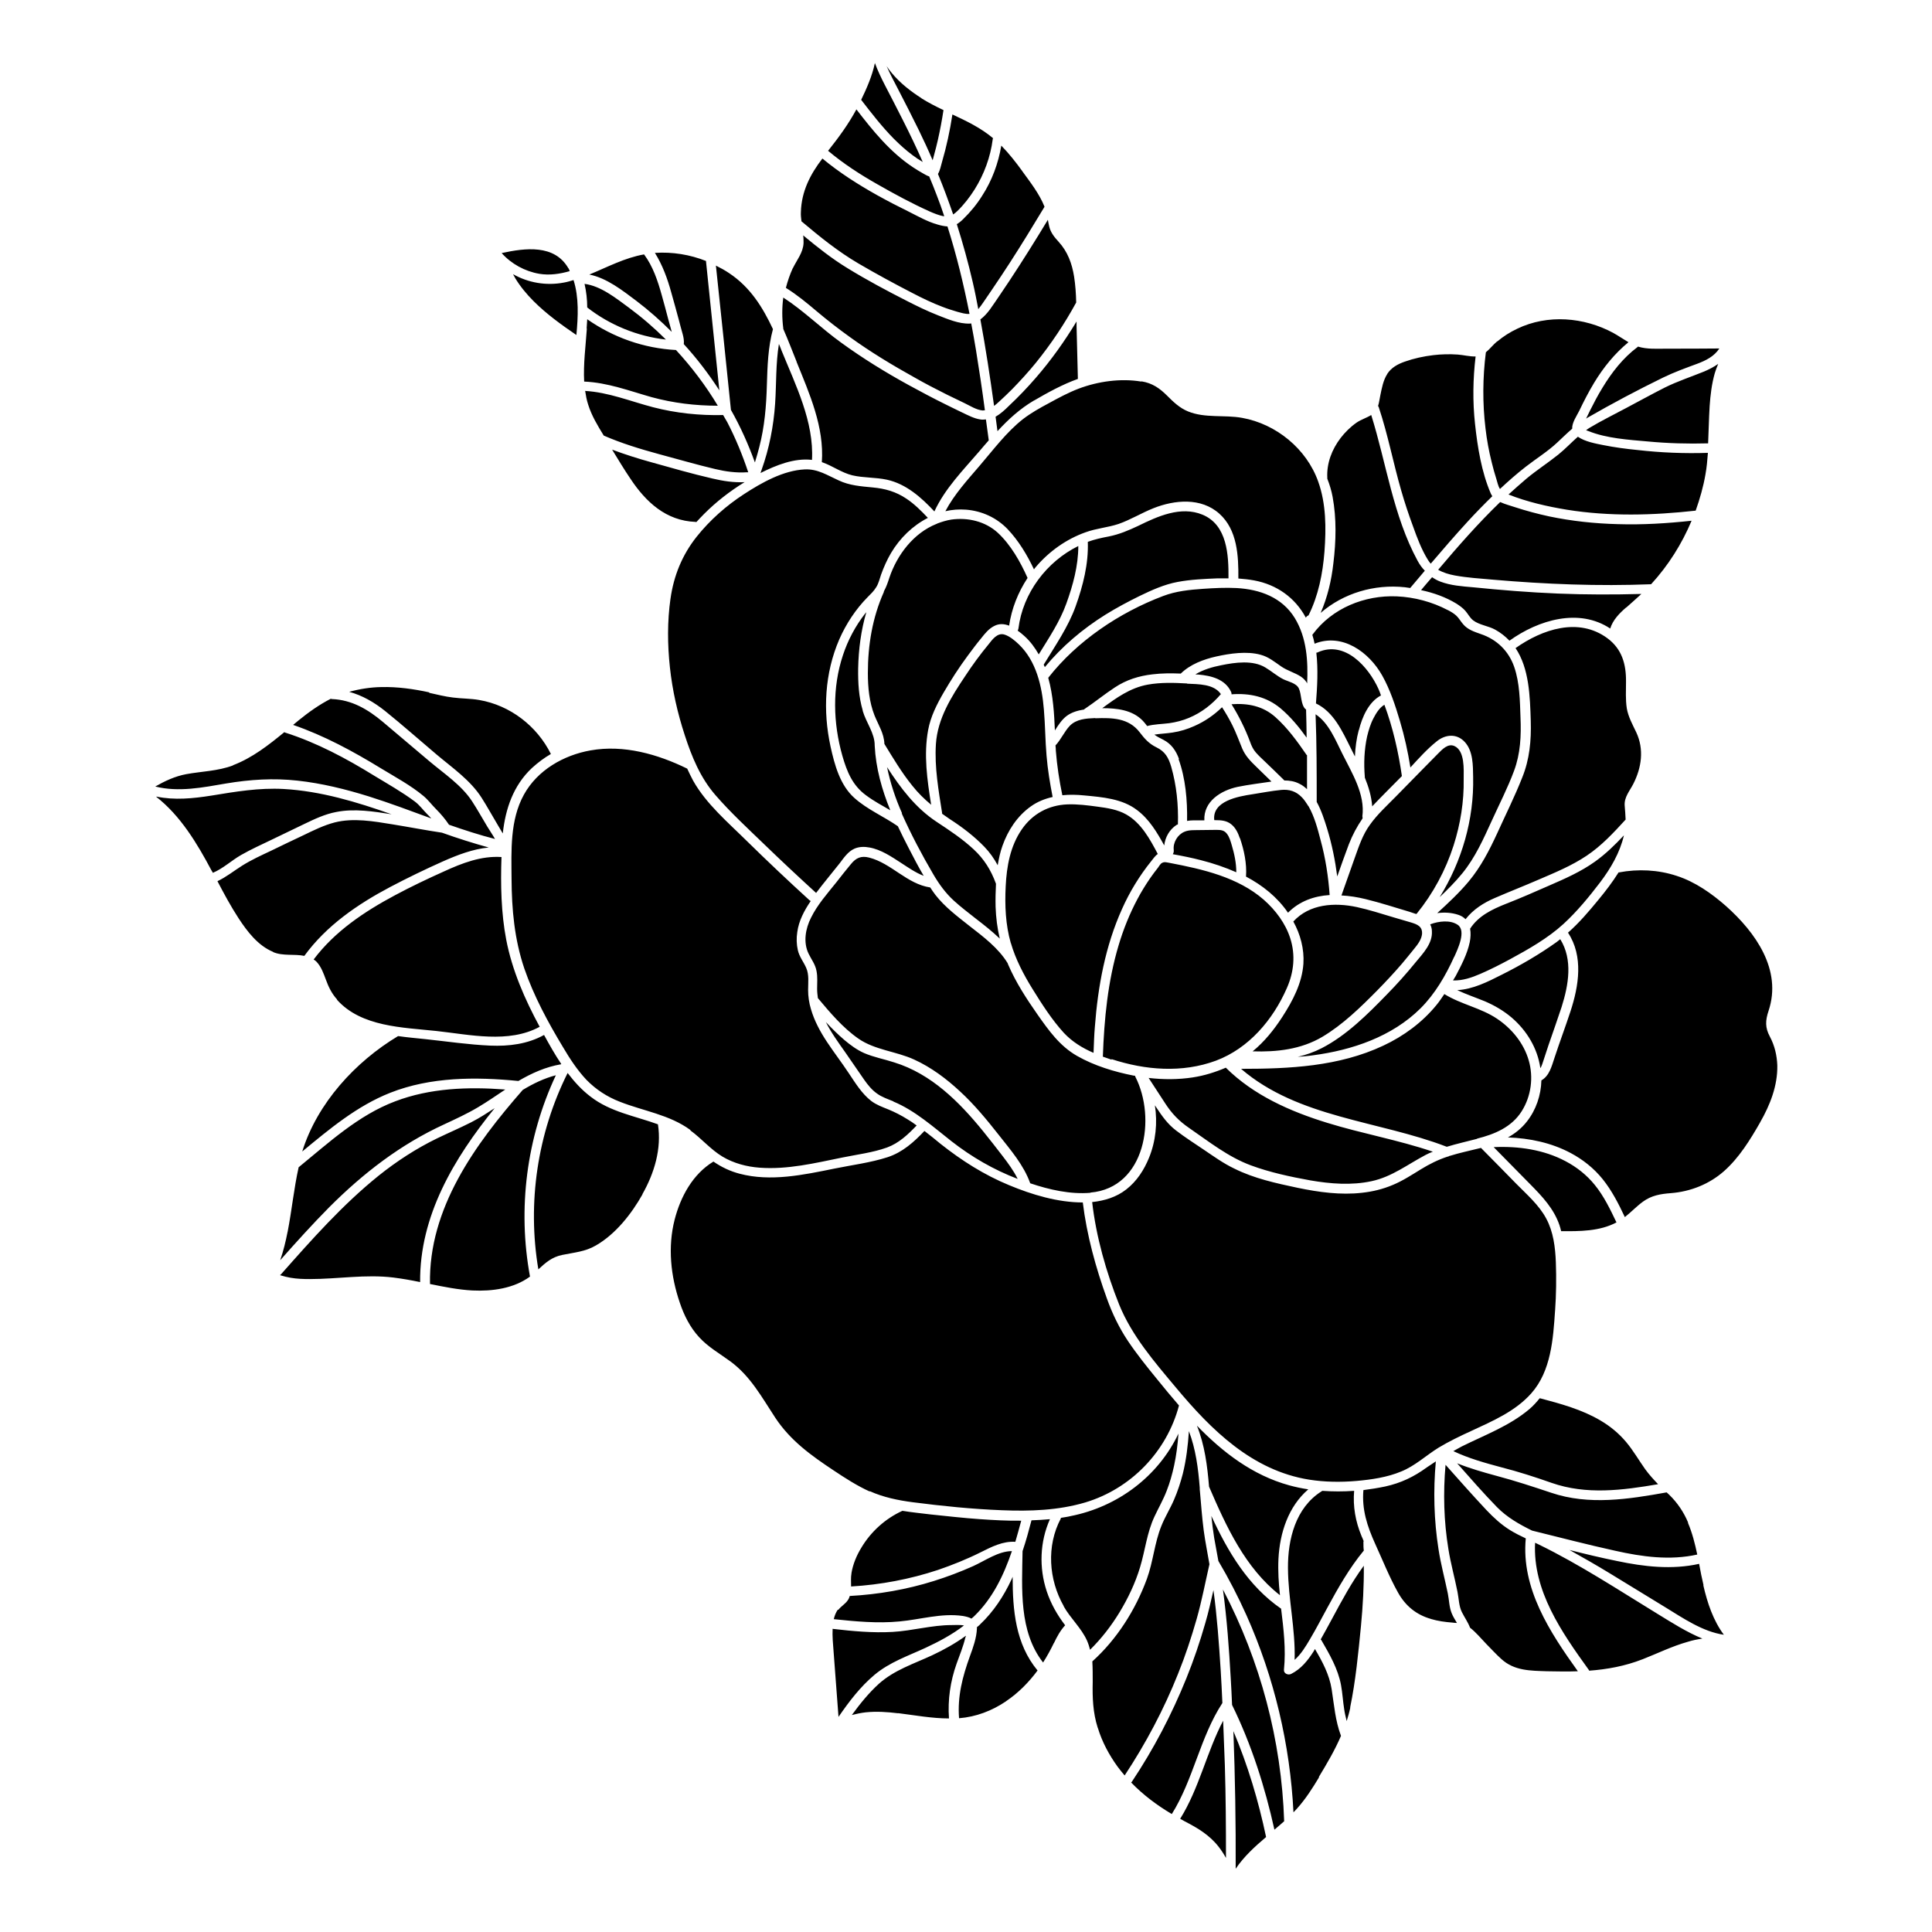 <?xml version="1.0" encoding="UTF-8"?>
<!-- Uploaded to: SVG Find, www.svgrepo.com, Generator: SVG Find Mixer Tools -->
<svg fill="#000000" width="800px" height="800px" version="1.1" viewBox="144 144 512 512" xmlns="http://www.w3.org/2000/svg">
 <path d="m552.2 427c-0.754-5.188-3.578-9.875-7.559-13.301-2.117-1.812-4.535-3.223-7.106-4.332-2.469-1.008-4.988-1.863-7.356-2.973 4.133-0.203 8.113-2.215 11.789-4.082 5.039-2.519 9.977-5.391 14.559-8.664 0.352-0.25 0.605-0.504 0.957-0.754 3.375 5.441 2.215 12.09 0.352 17.984-1.109 3.375-2.316 6.75-3.477 10.125-0.453 1.359-0.906 2.769-1.359 4.133-0.203 0.605-0.402 1.309-0.754 1.914zm-16.727 18.793c-2.719 0.707-5.391 1.309-8.062 2.117-18.035-6.953-39.348-7.609-54.512-20.656 12.797 0 25.895-0.605 37.684-6.144 5.391-2.519 10.328-6.144 14.105-10.781 0.754-0.906 1.41-1.914 2.066-2.871h0.051c4.383 2.719 9.621 3.629 13.906 6.5 3.93 2.621 7.106 6.5 8.414 11.035 1.309 4.484 0.656 9.523-1.863 13.504-2.672 4.231-7.203 6.098-11.84 7.254zm-102.48 14.309c-5.34 0.453-10.883-0.805-15.973-2.519-1.715-4.836-5.238-8.867-8.363-12.848-3.176-4.031-6.449-8.012-10.227-11.488-3.629-3.375-7.656-6.398-12.191-8.465-4.734-2.168-10.43-2.519-14.762-5.543-4.133-2.871-7.508-6.902-10.73-10.73-0.102-0.805-0.203-1.613-0.203-2.469 0-1.562 0.152-3.125-0.152-4.684-0.301-1.762-1.359-3.074-2.117-4.637-1.461-3.023-0.805-6.648 0.656-9.523 1.715-3.477 4.332-6.398 6.75-9.422 1.258-1.613 2.519-3.223 3.828-4.785 1.359-1.664 2.719-2.266 4.836-1.715 5.894 1.512 10.027 7.004 16.172 7.91 0.453 0.707 0.906 1.359 1.41 2.016 2.519 3.223 5.844 5.691 9.02 8.211 3.629 2.82 7.609 5.793 10.078 9.824 0 0 0.102 0.25 0.152 0.402 2.016 4.684 4.836 9.02 7.758 13.199 2.973 4.231 5.894 8.363 10.48 10.984 4.586 2.621 9.926 4.231 15.062 5.238 0.102 0 0.25 0 0.352 0.051 0 0.102 0 0.152 0.051 0.25 5.594 10.883 2.672 29.422-11.891 30.684zm-52.246-24.234c-1.461-0.605-3.023-1.109-4.332-2.066-1.359-0.957-2.418-2.266-3.375-3.629-1.715-2.418-3.324-4.887-5.039-7.305-1.812-2.57-3.727-5.188-5.141-8.012 1.562 1.664 3.176 3.273 4.887 4.734 1.613 1.359 3.324 2.621 5.238 3.477 2.57 1.109 5.34 1.613 7.961 2.469 9.824 3.023 17.23 10.43 23.578 18.238 1.762 2.168 3.477 4.383 5.188 6.602 1.461 1.914 2.922 3.879 3.981 6.047-6.348-2.418-12.242-5.844-17.531-9.977-4.887-3.828-9.621-8.113-15.418-10.531zm-30.328-200.72c0.25 0.605 0.504 1.16 0.707 1.762 3.727 9.168 8.613 18.844 8.062 28.969-4.684-0.555-9.523 1.41-13.652 3.477 0.102-0.301 0.203-0.555 0.301-0.855 2.016-5.644 3.176-11.586 3.578-17.531 0.352-5.289 0.152-10.629 1.008-15.82zm4.684 4.684c-1.16-2.871-2.266-5.793-3.527-8.664v-0.152c-0.352-2.719-0.352-5.492 0-8.16 5.391 3.477 10.078 8.16 15.266 11.891 5.742 4.18 11.789 7.91 18.035 11.336 3.223 1.762 6.449 3.477 9.723 5.09 1.461 0.707 2.922 1.461 4.434 2.168 1.512 0.707 3.074 1.562 4.734 1.812 0.504 0.102 1.008 0.051 1.512 0 0.25 1.863 0.504 3.68 0.754 5.543-0.855 0.957-1.664 1.914-2.519 2.922-4.281 4.988-9.117 9.875-11.891 15.922-3.477-3.727-7.508-7.305-12.594-8.414-3.023-0.656-6.144-0.453-9.168-1.16-2.871-0.707-5.238-2.519-8.012-3.477h-0.051c0.656-9.371-3.273-18.137-6.699-26.602zm37.031 43.023s0.152 0 0.203-0.102c1.211-0.453 2.469-0.855 3.777-1.059 4.383-0.605 8.969 0.453 12.293 3.477 3.477 3.223 5.996 7.707 7.91 11.992-2.519 3.828-4.231 8.113-4.887 12.645-1.309-0.504-2.672-0.605-3.981 0.102-1.41 0.707-2.418 1.965-3.375 3.176-1.258 1.512-2.418 3.074-3.578 4.637-2.316 3.125-4.434 6.398-6.398 9.773-1.812 3.125-3.477 6.398-4.133 9.977-1.211 6.551-0.25 13.25 0.805 19.801-1.812-1.512-3.477-3.125-4.988-5.039-2.82-3.477-5.09-7.305-7.406-11.082-0.102-2.82-1.562-4.938-2.621-7.559-1.41-3.578-1.762-7.457-1.762-11.234 0-7.406 1.211-14.711 4.231-21.461 0-0.102 0-0.152 0.051-0.25 0.605-1.109 1.008-2.266 1.41-3.527 2.066-6.144 6.449-11.84 12.445-14.258zm135.57 22.824c0.754 0.402 1.562 0.855 2.215 1.461 0.707 0.656 1.16 1.512 1.812 2.266 1.211 1.461 2.973 2.016 4.684 2.621 4.231 1.41 7.406 4.484 8.867 8.715 1.461 4.231 1.512 8.969 1.664 13.402 0.203 4.836 0 9.574-1.715 14.156-1.664 4.484-3.879 8.766-5.844 13.098-2.266 4.938-4.434 9.875-7.91 14.105-1.812 2.215-3.879 4.281-5.945 6.246 5.894-9.523 9.117-20.605 8.867-31.84-0.051-3.074 0-6.801-2.168-9.219-2.117-2.367-5.188-2.117-7.508-0.203-2.519 2.016-4.734 4.484-6.953 6.902-0.656-4.133-1.562-8.262-2.769-12.293-1.211-4.082-2.57-8.262-4.684-12.043-3.527-6.297-10.629-11.387-17.938-8.465-0.152-0.805-0.352-1.562-0.605-2.367 0 0 0.051 0 0.102-0.102 5.141-6.953 13.754-10.43 22.27-10.078 4.684 0.203 9.371 1.461 13.504 3.629zm1.664 91.895c-2.266 4.988-5.039 9.773-8.918 13.652-7.559 7.508-18.137 11.082-28.516 12.445-1.359 0.203-2.672 0.301-4.031 0.402 2.215-0.504 4.332-1.258 6.398-2.316 6.551-3.375 12.141-8.969 17.23-14.207 2.672-2.719 5.238-5.594 7.656-8.566 1.914-2.316 4.484-4.938 4.281-8.211 0-0.707-0.203-1.309-0.453-1.812 2.266-0.855 5.289-1.211 7.254 0.102 2.418 1.562 0 6.551-0.855 8.465zm-90.785 27.258c-0.754-0.25-1.512-0.504-2.316-0.805 0.352-9.977 1.309-19.949 4.18-29.523 1.258-4.231 2.922-8.363 4.988-12.242 1.008-1.914 2.168-3.777 3.375-5.543 0.656-0.957 1.359-1.863 2.066-2.769 0.25-0.352 0.656-1.059 1.059-1.258 0.707-0.402 1.359-0.102 2.117 0 8.715 1.664 18.035 3.777 24.887 9.773 3.125 2.769 5.742 6.246 7.004 10.227 1.41 4.434 0.957 8.918-0.906 13.148-3.68 8.414-10.078 15.973-18.793 19.246-8.969 3.324-18.742 2.519-27.66-0.402zm-44.891-65.242c-0.957-6.098-2.066-12.242-1.664-18.438 0.453-6.75 4.082-12.496 7.758-17.984 1.914-2.922 3.981-5.742 6.195-8.414 0.957-1.211 2.266-3.074 4.082-2.621 1.461 0.402 2.871 1.613 3.93 2.621 4.637 4.434 6.144 11.082 6.648 17.281 0.352 4.082 0.352 8.16 0.707 12.242 0.301 3.68 0.906 7.305 1.613 10.934-2.016 0.453-3.981 1.211-5.742 2.469-3.629 2.57-6.098 6.348-7.559 10.48-0.605 1.664-0.957 3.426-1.258 5.141-0.957-1.762-2.066-3.375-3.527-4.887-2.672-2.769-5.894-5.238-9.117-7.305-0.754-0.504-1.461-1.008-2.168-1.512zm82.273 63.027c3.125-2.57 5.644-5.691 7.859-9.117 2.769-4.281 5.238-8.969 5.594-14.105 0.25-3.879-0.805-7.809-2.672-11.184 4.281-4.684 10.934-5.09 16.828-3.828 3.273 0.707 6.5 1.762 9.723 2.719 1.562 0.453 3.074 0.906 4.637 1.359 1.664 0.504 3.074 1.059 2.922 3.074-0.152 1.461-1.16 2.769-2.066 3.879-1.059 1.309-2.117 2.621-3.176 3.879-2.117 2.469-4.332 4.836-6.602 7.152-4.434 4.484-9.168 9.117-14.609 12.344-5.644 3.324-12.043 4.031-18.438 3.828zm-20.906-53.352c-0.25-1.965 1.008-4.082 2.82-4.836 1.258-0.555 2.769-0.402 4.133-0.453 1.461 0 2.922-0.051 4.383-0.051 1.16 0 2.066 0.102 2.769 1.059 0.656 0.855 0.957 1.965 1.258 2.973 0.707 2.367 1.211 4.734 1.211 7.203-2.973-1.309-6.098-2.367-9.27-3.176-2.519-0.656-5.039-1.16-7.559-1.613 0.203-0.301 0.301-0.707 0.25-1.109zm1.41-24.082c-0.805-2.215-2.016-4.031-4.18-5.141-0.855-0.453-1.664-0.805-2.367-1.359 1.613-0.25 3.223-0.301 4.836-0.555 2.016-0.301 3.93-0.906 5.742-1.715 2.769-1.211 5.238-2.922 7.356-4.988 1.008 1.562 1.914 3.125 2.719 4.734 1.008 2.016 1.762 4.133 2.621 6.195 0.855 2.016 2.266 3.426 3.828 4.938 1.309 1.258 2.621 2.57 3.93 3.828-2.973 0.453-5.996 0.805-8.969 1.41-4.484 0.957-9.07 3.879-8.816 8.867h-2.769c-0.605 0-1.211 0.051-1.812 0.152 0.102-5.441-0.402-11.285-2.266-16.426zm33.906-1.059v9.02c-0.605-0.555-1.211-1.059-1.965-1.41-1.309-0.707-2.719-0.906-4.082-0.906 0-0.051-0.051-0.102-0.102-0.152-1.664-1.613-3.324-3.273-5.039-4.887-0.805-0.754-1.613-1.512-2.367-2.367-0.707-0.805-1.16-1.762-1.512-2.769-1.309-3.527-2.973-6.852-4.938-10.027 4.332-0.301 8.312 0.453 11.637 3.426 3.223 2.871 5.844 6.5 8.262 10.027zm14.711 16.324v0.453c-1.461 2.117-2.672 4.383-3.629 6.852-1.059 2.82-2.066 5.644-3.074 8.516-0.555-4.281-1.41-8.516-2.672-12.645-0.707-2.266-1.512-4.836-2.769-7.106 0-7.758 0-15.469-0.301-23.227 3.477 2.266 5.289 6.852 7.055 10.379 2.519 5.09 6.144 10.781 5.34 16.727zm-32.496 5.742c-0.453-1.359-1.109-2.769-2.215-3.68-1.258-1.059-2.719-1.16-4.332-1.16h-0.25c-0.605-5.09 6.398-6.297 10.027-6.852 2.57-0.402 5.141-0.906 7.707-1.16 2.117-0.203 3.93 0.352 5.441 1.914 0.605 0.605 1.109 1.359 1.562 2.066 0.051 0.152 0.152 0.25 0.25 0.352 1.562 2.719 2.418 5.996 3.176 8.918 1.309 4.785 2.066 9.672 2.418 14.609-4.082 0.25-8.012 1.613-11.035 4.684-2.871-4.18-6.75-7.254-11.133-9.574 0.25-3.426-0.504-7.004-1.613-10.227zm46.754 19.949v0.102c-0.605-0.203-1.211-0.402-1.812-0.605-3.879-1.16-7.758-2.418-11.688-3.375-2.066-0.504-4.231-0.855-6.348-0.957 1.16-3.273 2.316-6.551 3.477-9.824 1.109-3.074 2.117-6.246 4.082-8.918 1.965-2.769 4.535-5.09 6.902-7.508 2.519-2.57 5.09-5.188 7.609-7.758 1.211-1.211 2.367-2.418 3.578-3.629 1.059-1.059 2.57-2.719 4.281-1.965 2.82 1.258 2.469 6.246 2.469 8.766 0.102 5.945-0.855 11.891-2.672 17.582-2.117 6.602-5.441 12.746-9.773 18.086zm-11.688-28.414c-0.203-2.672-0.957-5.188-1.965-7.656v-0.203c-0.301-3.578-0.152-7.203 0.605-10.68 0.402-1.664 0.906-3.375 1.715-4.887 0.656-1.258 1.562-2.769 2.871-3.527 2.266 6.098 3.727 12.543 4.637 18.895-2.621 2.672-5.34 5.34-7.91 8.062zm-3.578-20.203c-0.605 2.266-0.906 4.586-1.008 6.953-0.352-0.707-0.707-1.41-1.059-2.117-2.266-4.535-4.535-9.672-9.27-11.941 0.352-4.434 0.605-9.02 0.102-13.453 0.152 0 0.25 0 0.402-0.102 7.203-3.223 13.453 3.93 16.07 9.723 0.25 0.555 0.453 1.109 0.656 1.715-3.273 1.715-4.988 5.742-5.844 9.168zm-13.957-5.594c0.102 2.519 0.102 5.039 0.152 7.559-2.016-2.82-4.281-5.543-6.902-7.758-3.727-3.125-8.211-4.082-13-3.727 0-0.203 0-0.402-0.102-0.605-1.562-3.426-5.289-4.332-8.715-4.637-0.25 0-0.504 0-0.754-0.051 2.066-1.258 4.535-1.965 6.852-2.418 3.68-0.754 8.363-1.41 11.688 0.605 1.613 0.957 3.074 2.266 4.785 3.125 1.258 0.605 3.426 1.008 4.082 2.418 0.754 1.562 0.453 4.332 1.812 5.543zm-31.539-6.75c3.023 0.152 7.106 0.051 8.969 2.769-2.316 2.719-5.188 4.938-8.465 6.297-1.664 0.707-3.477 1.16-5.238 1.41-1.965 0.25-3.93 0.25-5.844 0.754-0.352-0.504-0.754-0.957-1.16-1.41-2.769-2.871-6.852-3.324-10.73-3.324 3.727-2.719 7.356-5.391 12.09-6.246 3.426-0.605 6.902-0.504 10.379-0.301zm-24.285 9.168c4.434-0.152 8.816-0.102 11.738 3.727 1.309 1.715 2.469 3.023 4.434 3.981 2.316 1.109 3.223 2.769 3.93 5.188 1.41 4.938 1.914 10.078 1.762 15.215-0.102 0.051-0.203 0.102-0.352 0.152-1.914 1.258-3.023 3.273-3.273 5.441-1.914-3.477-3.981-6.953-7.203-9.371-3.93-3.023-9.168-3.426-13.957-3.879-1.965-0.203-3.93-0.25-5.844-0.051-0.805-3.879-1.41-7.809-1.715-11.738 0-0.504-0.051-0.957-0.102-1.461 1.461-1.562 2.316-3.629 3.777-5.188 1.762-1.812 4.332-1.965 6.699-2.066zm-22.418 59.602c-1.41-4.887-1.613-10.027-1.359-15.062 0.25-5.289 1.211-10.68 4.281-15.113 2.82-4.082 7.055-6.398 12.043-6.602 2.672-0.102 5.391 0.25 8.012 0.605 2.621 0.352 5.289 0.754 7.609 2.066 3.981 2.266 6.297 6.551 8.363 10.48-0.707 0.453-1.211 1.258-1.715 1.863-3.125 3.879-5.742 8.16-7.758 12.695-4.434 9.824-6.398 20.555-7.203 31.234-0.203 2.316-0.25 4.586-0.352 6.902-2.922-1.258-5.644-2.922-7.859-5.289-3.176-3.477-5.844-7.656-8.312-11.637-2.367-3.828-4.484-7.859-5.742-12.191zm78.594-68.77c-0.402-0.707-0.906-1.309-1.715-1.863-1.613-1.059-3.578-1.562-5.188-2.672-1.762-1.211-3.375-2.57-5.492-3.125-3.629-1.008-8.113-0.352-11.738 0.453-3.375 0.754-6.902 2.066-9.422 4.535-2.519-0.102-5.039-0.102-7.508 0.203-3.578 0.402-6.953 1.461-9.977 3.477-2.769 1.812-5.34 3.93-8.062 5.742 0 0-0.051 0.102-0.102 0.102-1.613 0.25-3.223 0.707-4.535 1.664-1.359 1.008-2.266 2.469-3.176 3.879-0.102-2.266-0.203-4.535-0.453-6.801-0.25-2.367-0.656-4.836-1.309-7.152 7.656-9.773 18.844-17.281 30.43-21.664 3.426-1.309 7.004-1.664 10.629-1.914 2.973-0.203 5.894-0.352 8.867-0.203 6.195 0.352 12.043 2.469 15.418 7.961 3.176 5.238 3.527 11.336 3.273 17.332zm-20.859-27.91h-2.922c-3.527 0.152-7.152 0.301-10.629 0.957-3.527 0.656-6.852 2.168-10.078 3.727-3.074 1.512-6.098 3.125-9.02 4.938-6.047 3.777-11.539 8.414-16.07 13.906-0.102-0.203-0.203-0.453-0.301-0.656 3.023-4.988 6.5-9.977 8.465-15.469 1.965-5.492 3.426-11.234 3.223-17.078 1.812-0.656 3.629-1.059 5.492-1.41 2.82-0.555 5.289-1.613 7.859-2.82 5.141-2.519 11.285-5.34 17.027-2.973 6.602 2.719 6.953 10.73 6.902 16.879zm-39.852-8.566c0 5.238-1.41 10.379-3.176 15.266-1.715 4.785-4.637 9.117-7.305 13.453-1.008-1.762-2.215-3.426-3.777-4.836-0.555-0.504-1.16-1.008-1.812-1.461 0.102-0.152 0.152-0.352 0.203-0.555 1.16-9.371 7.457-17.734 15.871-21.867zm-57.133 43.68c0.906 3.125 3.223 5.945 3.176 9.219 0.301 5.996 1.914 11.688 4.133 17.129-2.168-1.258-4.434-2.469-6.449-3.981-3.578-2.621-5.039-6.246-6.246-10.43-2.469-8.715-2.719-18.086 0.152-26.703 1.309-3.981 3.324-7.758 5.894-11.035 0.102-0.102 0.203-0.203 0.301-0.352-1.41 4.836-2.066 9.824-2.168 14.914-0.051 3.727 0.152 7.559 1.211 11.133zm10.43 27.156c-1.762-3.93-3.125-8.062-3.981-12.242 3.578 5.543 7.559 10.832 13.148 14.508 3.426 2.266 6.801 4.484 9.824 7.305 2.719 2.519 4.586 5.492 5.844 8.969 0 0 0 0.051 0.051 0.102-0.102 2.066-0.152 4.133-0.102 6.144 0.102 2.871 0.453 5.691 1.109 8.414-2.016-1.914-4.18-3.629-6.348-5.289-1.965-1.562-3.981-3.074-5.793-4.734-2.215-2.016-3.93-4.383-5.441-6.953-3.074-5.238-5.945-10.68-8.414-16.223zm77.082 69.98c2.973-0.453 5.894-1.359 8.715-2.57 7.356 7.305 17.027 11.586 26.852 14.609 9.27 2.871 18.844 4.535 28.012 7.656-0.656 0.25-1.258 0.504-1.914 0.855-4.785 2.519-8.918 5.793-14.309 6.953-5.34 1.16-10.934 0.707-16.223-0.203-5.289-0.957-10.73-2.117-15.77-3.981-5.996-2.215-11.133-6.297-16.324-9.875-2.719-1.863-4.637-3.828-6.449-6.648-1.461-2.215-2.871-4.434-4.332-6.648 3.93 0.453 7.859 0.453 11.789-0.152zm98.191-40.656c-4.133 3.777-9.27 6.699-14.207 9.371-2.519 1.359-5.09 2.672-7.758 3.828-2.316 1.008-4.785 1.863-7.305 1.762 0.203-0.402 0.504-0.754 0.707-1.16 1.461-2.769 3.074-5.844 3.727-8.969 0.25-1.211 0.301-2.469 0.102-3.578 2.215-3.426 5.844-5.141 9.523-6.602 3.879-1.512 7.656-3.176 11.438-4.836 4.18-1.812 8.414-3.68 12.141-6.348 2.82-2.016 5.289-4.434 7.656-6.953-1.059 4.586-3.477 8.715-6.297 12.445-2.922 3.828-6.144 7.758-9.723 11.035zm16.777-57.184c0.402 2.316 1.512 4.281 2.519 6.398 2.117 4.535 1.41 9.371-0.805 13.703-0.957 1.863-2.418 3.477-2.266 5.691 0.102 1.258 0.203 2.469 0.25 3.727-3.176 3.477-6.398 6.953-10.328 9.574-3.981 2.672-8.414 4.484-12.746 6.348-3.828 1.664-7.707 3.176-11.539 4.836-3.074 1.309-5.793 3.074-7.809 5.644-0.504-0.504-1.109-0.906-1.914-1.16-1.812-0.605-3.727-0.707-5.594-0.453 2.922-2.672 5.844-5.391 8.363-8.414 3.223-3.879 5.441-8.211 7.559-12.797 2.215-4.887 4.637-9.723 6.602-14.711 1.965-4.836 2.418-9.824 2.266-15.012-0.203-6.5-0.402-13.906-4.031-19.297 7.055-4.988 16.676-8.262 24.336-2.621 3.879 2.871 4.988 6.902 4.938 11.539 0 2.316-0.152 4.684 0.203 7.004zm-0.152-26.703c-1.812 1.562-3.527 3.324-4.231 5.594-8.262-5.492-18.992-2.316-26.703 3.223-1.059-1.109-2.316-2.117-3.777-2.922-1.812-1.008-4.18-1.211-5.844-2.469-0.855-0.656-1.359-1.715-2.066-2.519-0.656-0.754-1.512-1.359-2.367-1.914-2.82-1.715-6.047-2.871-9.371-3.578 0.957-1.16 1.914-2.266 2.922-3.426 0.656 0.453 1.359 0.855 2.168 1.16 2.769 1.059 5.793 1.258 8.715 1.512 7.457 0.754 14.965 1.359 22.469 1.664 7.356 0.301 14.762 0.301 22.117 0.102-1.309 1.211-2.621 2.367-3.981 3.578zm-33.352-27.91c1.309 0.605 2.769 0.957 3.93 1.359 2.922 0.957 5.945 1.762 8.969 2.418 5.996 1.258 12.141 1.914 18.289 2.066 6.5 0.203 13-0.203 19.496-0.906-2.57 6.144-6.195 11.891-10.73 16.828-14.008 0.555-27.961 0-41.918-1.211-3.375-0.301-6.75-0.504-10.078-1.109-1.613-0.301-3.125-0.754-4.434-1.512 5.238-6.195 10.578-12.293 16.426-17.938zm51.742 2.266c-11.336 1.258-22.824 1.562-34.109-0.25-5.188-0.855-10.531-2.066-15.469-4.031 1.562-1.41 3.125-2.82 4.734-4.18 2.719-2.266 5.691-4.18 8.465-6.398 1.863-1.512 3.426-3.176 5.188-4.734 1.863 1.309 4.684 1.812 6.699 2.215 3.023 0.605 6.047 1.008 9.117 1.309 6.195 0.707 12.445 0.957 18.641 0.754-0.152 1.914-0.301 3.828-0.656 5.742-0.555 3.223-1.461 6.398-2.57 9.523zm3.727-27.711c-0.203 3.273-0.25 6.602-0.402 9.875-5.34 0.152-10.68 0-16.02-0.504-5.09-0.453-10.832-0.805-15.617-2.719-0.051 0-0.352-0.152-0.707-0.25 0.301-0.203 0.555-0.453 0.855-0.605 3.176-1.914 6.5-3.527 9.773-5.289 3.426-1.812 6.801-3.68 10.277-5.441 3.375-1.664 6.902-2.82 10.379-4.231 1.309-0.555 2.57-1.211 3.727-2.016-0.352 0.805-0.656 1.664-0.906 2.469-0.805 2.82-1.16 5.793-1.359 8.715zm-11.488-15.215c4.684 0 9.371 0 14.055-0.051-1.359 2.117-3.629 3.223-5.945 4.082-3.023 1.109-6.047 2.215-8.969 3.629-6.801 3.324-13.551 6.902-20.102 10.68-0.102 0.051-0.203 0.152-0.301 0.203 0.352-0.707 0.707-1.41 1.059-2.168 1.008-2.016 2.066-4.031 3.273-5.996 2.469-4.082 5.441-7.91 9.27-10.781 0.051 0 0.102-0.102 0.152-0.152 2.418 0.754 5.039 0.555 7.508 0.555zm-44.789-1.914c1.613-1.359 3.375-2.469 5.289-3.375 8.062-3.879 17.684-3.074 25.441 1.109 1.359 0.754 2.672 1.664 4.031 2.469-3.68 3.023-6.648 6.699-9.117 10.781-1.461 2.418-2.719 4.887-3.93 7.406-0.656 1.309-1.965 3.176-1.863 4.734-1.359 1.16-2.621 2.418-3.981 3.68-2.519 2.367-5.543 4.231-8.262 6.348-2.418 1.863-4.684 3.879-6.902 5.945-0.504-0.805-0.707-1.863-0.957-2.672-0.453-1.41-0.855-2.871-1.211-4.332-0.754-2.973-1.309-5.996-1.664-9.07-0.805-6.699-0.754-13.453 0.102-20.152 1.059-0.855 1.965-2.066 3.023-2.922zm-29.172 8.613c1.109-1.715 2.82-2.621 4.684-3.273 2.418-0.855 4.988-1.41 7.559-1.715 2.117-0.25 4.281-0.301 6.449-0.152 1.461 0.102 3.176 0.555 4.734 0.504-0.707 5.945-0.805 11.941-0.152 17.887 0.656 6.098 1.715 12.746 4.18 18.438 0.102 0.25 0.25 0.453 0.402 0.707-2.266 2.215-4.484 4.484-6.602 6.801-3.324 3.629-6.551 7.356-9.723 11.082-0.301-0.352-0.555-0.707-0.805-1.109-1.664-2.719-2.82-5.793-3.879-8.766-1.16-3.125-2.215-6.297-3.125-9.473-2.117-7.305-3.527-14.812-5.945-22.066 0-0.152-0.152-0.25-0.203-0.352 0.301-0.957 0.402-1.965 0.605-2.871 0.402-1.914 0.754-3.93 1.812-5.594zm-12.395 17.027c1.211-1.562 2.621-2.973 4.281-4.133 1.16-0.805 2.672-1.258 3.879-2.016 4.031 12.848 5.793 26.652 12.293 38.641 0.555 1.008 1.16 1.863 1.914 2.621-1.309 1.512-2.57 3.074-3.879 4.586-0.453-0.051-0.957-0.152-1.41-0.203-8.113-0.855-16.273 1.562-22.32 6.801 1.812-4.18 2.871-8.613 3.375-13.199 0.707-5.793 0.855-11.789-0.203-17.531-0.301-1.664-0.805-3.273-1.41-4.836v-0.25c-0.203-3.828 1.211-7.508 3.527-10.531zm-52.699-15.062c2.82 0.453 4.785 1.812 6.75 3.777 1.664 1.664 3.324 3.273 5.543 4.18 4.535 1.863 9.621 0.855 14.359 1.715 9.02 1.613 17.078 8.211 20.152 16.879 2.117 5.894 2.117 12.344 1.664 18.539-0.453 5.844-1.613 11.688-4.231 16.93-0.352 0.102-0.555 0.352-0.707 0.605-2.82-5.289-7.707-8.766-13.703-9.875-1.359-0.25-2.769-0.402-4.18-0.504 0.051-5.996-0.25-12.898-5.039-17.18-4.836-4.332-11.84-3.68-17.434-1.461-3.176 1.258-6.098 3.074-9.27 4.18-2.871 0.957-5.894 1.16-8.766 2.215-5.09 1.812-9.621 5.039-13.148 9.168-0.203 0.203-0.352 0.453-0.504 0.656-1.812-3.828-4.082-7.609-7.004-10.68-2.922-3.023-6.75-4.785-10.934-5.141-1.914-0.152-3.777 0-5.543 0.402 2.367-4.484 5.844-8.262 9.117-12.09 3.629-4.231 7.106-8.918 11.488-12.344 2.117-1.613 4.434-2.922 6.801-4.18 2.57-1.41 5.188-2.82 7.961-3.879 5.09-1.914 11.082-2.769 16.523-1.863zm-28.465 5.039c-3.777 2.215-6.852 5.039-9.723 8.16-0.152-1.309-0.352-2.57-0.504-3.828 1.309-0.754 2.469-1.812 3.527-2.871 2.519-2.367 4.887-4.836 7.152-7.457 4.031-4.637 7.609-9.672 10.781-14.914v1.211c0.102 4.684 0.25 9.32 0.352 14.008-4.082 1.461-7.91 3.578-11.637 5.742zm6.449-42.066c2.418 2.621 3.578 5.793 4.133 9.27 0.352 2.266 0.504 4.535 0.555 6.852-3.074 5.644-6.648 10.984-10.68 15.973-2.016 2.469-4.133 4.785-6.348 7.055-1.109 1.109-2.266 2.215-3.426 3.273-0.402 0.402-0.855 0.754-1.309 1.109-1.059-7.656-2.215-15.316-3.629-22.922 0.957-0.707 1.762-1.613 2.519-2.621 1.762-2.469 3.426-5.039 5.141-7.559 3.527-5.34 6.902-10.73 10.227-16.223 0.102 0.605 0.203 1.16 0.352 1.762 0.402 1.664 1.359 2.82 2.469 4.031zm-9.574-18.641c2.117 2.922 4.484 5.945 5.844 9.32v0.102s0 0.051-0.051 0.102c-2.973 4.938-5.996 9.875-9.117 14.711-1.562 2.418-3.176 4.836-4.785 7.203-0.754 1.109-1.512 2.215-2.266 3.324-0.402 0.605-0.855 1.211-1.309 1.762-0.453-2.367-0.906-4.734-1.461-7.106-1.211-5.238-2.621-10.328-4.231-15.418 0.605-0.352 1.16-0.805 1.664-1.309 1.914-1.863 3.629-3.93 5.039-6.195 2.621-4.031 4.281-8.566 5.09-13.301 2.066 2.117 3.879 4.434 5.594 6.801zm-7.758-8.816s-0.102 0.203-0.102 0.352c-0.605 4.684-2.266 9.219-4.785 13.25-1.309 2.066-2.82 4.031-4.586 5.742-0.402 0.402-0.754 0.656-1.109 0.906-1.258-3.629-2.57-7.203-4.031-10.73 0.555-0.906 0.805-2.266 1.059-3.125 1.211-4.133 2.117-8.363 2.769-12.645 3.777 1.762 7.559 3.578 10.781 6.297zm-18.992-10.531c1.863 1.16 3.828 2.168 5.844 3.125-0.402 2.672-0.906 5.34-1.512 8.012-0.301 1.359-0.656 2.672-1.008 3.981-0.102 0.453-0.25 0.855-0.352 1.309-1.16-2.719-2.418-5.441-3.727-8.113-1.812-3.68-3.68-7.356-5.594-11.035-1.008-1.914-2.016-3.828-2.871-5.793 0.402 0.605 0.855 1.211 1.359 1.812 2.215 2.672 4.988 4.836 7.91 6.699zm-12.344-9.371c0.754 2.016 1.664 3.93 2.621 5.793 1.613 3.125 3.223 6.195 4.785 9.32 1.863 3.68 3.629 7.356 5.289 11.133-0.957-0.555-1.863-1.16-2.719-1.812-1.762-1.309-3.426-2.82-4.988-4.383-3.125-3.176-5.894-6.75-8.613-10.277 1.461-3.023 2.922-6.348 3.629-9.723zm-4.938 12.242c4.383 5.691 8.969 11.387 15.062 15.418 0.805 0.555 1.613 1.008 2.469 1.512 0.555 0.301 1.16 0.707 1.812 0.906 0.707 1.664 1.359 3.324 2.016 5.039 0.707 1.812 1.359 3.629 1.965 5.492h-0.25c-1.258-0.25-2.469-0.754-3.629-1.258-4.684-2.117-9.27-4.586-13.754-7.152-4.637-2.621-9.07-5.492-13.148-8.918 2.769-3.477 5.391-7.055 7.508-10.984zm-9.07 13c4.535 3.777 9.523 6.953 14.66 9.824 2.719 1.512 5.441 2.922 8.211 4.281 2.519 1.258 5.039 2.719 7.758 3.477 0.805 0.25 1.762 0.453 2.621 0.504 2.418 7.609 4.281 15.316 5.844 23.176-1.059 0.102-2.215-0.301-3.223-0.555-1.309-0.402-2.672-0.805-3.93-1.309-2.672-1.008-5.289-2.266-7.809-3.578-4.887-2.519-9.723-5.141-14.461-7.91-5.492-3.223-10.277-7.106-15.113-11.184-0.102-0.805-0.203-1.664-0.152-2.469 0.152-5.441 2.469-9.977 5.691-14.156zm-7.707 29.121c1.059-2.168 2.719-4.133 2.82-6.648 0-0.707 0-1.359-0.102-2.016 3.777 3.125 7.559 6.144 11.789 8.715 5.09 3.125 10.379 5.945 15.719 8.664 2.672 1.359 5.34 2.672 8.16 3.777 2.57 1.008 5.594 2.316 8.414 2.215 0.152 0 0.301 0 0.453-0.051 0.453 2.316 0.855 4.684 1.258 7.055 0.855 5.289 1.664 10.629 2.367 15.973-0.203 0-0.402 0.051-0.605 0.051-1.664-0.152-3.273-1.211-4.734-1.914-1.562-0.754-3.125-1.512-4.684-2.266-2.922-1.461-5.844-2.973-8.664-4.586-5.894-3.273-11.637-6.75-17.078-10.68-3.023-2.168-5.945-4.434-8.816-6.852-2.621-2.215-5.238-4.383-8.16-6.195 0.453-1.762 1.059-3.527 1.812-5.188zm-5.289 16.172c-1.309 4.836-1.461 9.824-1.613 14.812-0.152 5.594-0.605 11.035-2.016 16.473-0.301 1.258-0.707 2.519-1.059 3.727 0 0.102-0.051 0.203-0.102 0.301-1.762-4.836-3.828-9.473-6.348-13.906-1.309-12.746-2.621-25.492-3.981-38.238 1.211 0.605 2.418 1.258 3.527 2.016 5.594 3.727 8.867 9.02 11.586 14.812zm-49.223-5.742c0-2.117-0.25-4.231-0.707-6.246 4.332 0.555 8.363 3.828 11.738 6.297 3.477 2.57 6.75 5.391 9.824 8.465-7.559-0.855-14.863-3.828-20.859-8.516zm-0.152 5.543c0.051-0.805 0.102-1.613 0.152-2.418 6.902 4.836 15.012 7.707 23.527 8.16 4.18 4.535 7.91 9.473 11.082 14.762-5.945 0-11.789-0.707-17.531-2.266-5.894-1.664-11.688-3.879-17.887-4.133-0.25-4.637 0.402-9.422 0.707-14.008zm31.641-17.836v0.152l3.527 34.109c-2.82-4.332-5.945-8.465-9.422-12.242 0.102-0.906-0.051-1.762-0.301-2.672-0.352-1.258-0.707-2.519-1.008-3.727-0.656-2.418-1.309-4.836-2.016-7.305-1.008-3.68-2.316-7.254-4.332-10.48 4.637-0.301 9.32 0.453 13.602 2.168zm-16.426-1.762c2.367 3.176 3.629 7.004 4.684 10.781 0.605 2.117 1.16 4.231 1.715 6.348 0.301 1.109 0.605 2.168 0.906 3.273v0.102c-2.922-2.922-6.047-5.691-9.371-8.211-3.629-2.719-7.809-6.047-12.445-6.953 4.785-1.965 9.371-4.434 14.508-5.34zm-20.051 3.629c0.152 0.25 0.25 0.504 0.352 0.805-2.621 0.754-5.34 1.16-8.062 0.707-3.828-0.656-7.406-2.621-9.977-5.492 6.246-1.359 14.008-2.367 17.684 4.031zm-14.156 2.519c-0.203-0.301-0.352-0.605-0.504-0.906 3.981 2.266 8.766 3.125 13.504 2.215 0.855-0.152 1.715-0.402 2.519-0.656 1.461 4.586 1.211 9.723 0.754 14.559-3.981-2.719-7.91-5.543-11.336-8.969-1.863-1.863-3.578-3.93-4.938-6.195zm18.539 30.027c6.246 0.352 12.09 2.769 18.086 4.332 6.047 1.562 12.293 2.215 18.539 2.066 0.352 0.656 0.754 1.258 1.109 1.914 2.215 4.281 4.031 8.715 5.543 13.25h-0.352c-2.82 0.203-5.691-0.203-8.414-0.855-4.938-1.16-9.875-2.621-14.812-3.93-4.988-1.359-9.977-2.871-14.711-4.938-1.613-2.621-3.223-5.289-4.133-8.211-0.402-1.211-0.605-2.418-0.805-3.68zm29.27 34.711c-7.758-0.301-13.098-5.238-17.18-11.387-1.715-2.519-3.273-5.141-4.887-7.758 3.375 1.258 6.852 2.367 10.328 3.324 5.391 1.512 10.832 3.074 16.273 4.332 2.769 0.656 5.644 1.109 8.516 0.957-3.879 2.367-7.508 5.188-10.73 8.414-0.707 0.707-1.41 1.461-2.066 2.168-0.102 0-0.152-0.051-0.25-0.051zm-6.602 20.402c0.855-6.098 3.074-11.586 6.902-16.426 3.527-4.434 7.859-8.262 12.594-11.336 4.637-3.023 10.43-6.297 16.121-6.551 3.426-0.152 5.945 1.562 8.969 2.922 2.871 1.359 5.894 1.562 9.02 1.863 3.273 0.301 6.144 1.109 8.918 2.973 2.117 1.41 3.93 3.223 5.691 5.09-4.031 2.066-7.406 5.34-9.773 9.32-1.059 1.812-1.914 3.727-2.621 5.691-0.402 1.16-0.656 2.367-1.309 3.375-0.605 1.008-1.461 1.812-2.266 2.621-3.176 3.223-5.691 7.055-7.508 11.184-3.879 8.969-4.383 18.941-2.316 28.414 1.059 4.836 2.519 10.227 6.297 13.602 3.426 3.074 7.758 4.887 11.539 7.508 0.906 1.965 1.914 3.93 2.922 5.894 1.258 2.418 2.519 4.887 3.93 7.254-2.117-0.805-4.133-2.215-5.996-3.426-2.57-1.664-5.289-3.527-8.363-4.082-1.309-0.25-2.719-0.25-3.981 0.301-1.715 0.754-2.82 2.418-3.93 3.879-2.066 2.621-4.231 5.188-6.246 7.859-4.637-4.231-9.219-8.516-13.754-12.898-4.383-4.231-8.918-8.414-12.898-13-4.031-4.637-6.297-10.176-8.16-15.922-1.914-5.844-3.273-11.84-3.93-17.938-0.656-6.047-0.707-12.191 0.152-18.238zm-63.984 24.887c2.117 0.453 4.18 1.008 6.348 1.258 2.316 0.301 4.684 0.25 6.953 0.656 8.211 1.41 15.316 6.902 18.992 14.309-1.762 1.008-3.426 2.266-5.039 3.727-4.938 4.637-7.004 10.832-7.707 17.332-0.402-0.707-0.855-1.41-1.258-2.117-1.461-2.418-2.82-4.938-4.332-7.305-2.973-4.684-7.758-7.961-11.941-11.488-4.535-3.828-9.02-7.809-13.652-11.539-2.973-2.367-6.047-4.133-9.523-5.09 2.769-0.754 5.644-1.211 8.516-1.258 4.281-0.102 8.566 0.504 12.746 1.41zm-25.996 1.613s0.152 0.051 0.25 0.051c5.289 0.203 9.523 2.719 13.504 6.047 4.133 3.477 8.262 7.004 12.395 10.48 3.828 3.223 8.465 6.297 11.234 10.531 1.41 2.168 2.672 4.434 4.031 6.699 0.605 1.008 1.41 2.168 2.066 3.324-4.133-1.059-8.16-2.367-12.191-3.777-1.008-1.512-2.168-2.871-3.426-4.133-1.109-1.109-2.117-2.469-3.324-3.477-3.375-2.82-7.508-5.039-11.234-7.305-7.406-4.535-15.113-8.715-23.328-11.539 0.504-0.402 0.957-0.805 1.461-1.211 2.672-2.168 5.492-4.18 8.566-5.742zm-25.945 17.582c5.141-1.965 9.422-5.34 13.602-8.766 0 0 0.102 0.051 0.152 0.102 8.414 2.672 16.223 6.852 23.73 11.488 3.578 2.168 7.305 4.281 10.629 6.75 1.309 0.957 2.215 2.266 3.324 3.375 0.402 0.402 0.754 0.754 1.109 1.16-5.492-2.016-10.984-4.082-16.574-5.844-6.144-1.914-12.445-3.477-18.895-4.18-6.348-0.707-12.594-0.301-18.895 0.754-6.195 1.059-12.594 2.367-18.793 0.805 2.57-1.461 5.238-2.719 8.211-3.273 4.133-0.754 8.363-0.805 12.395-2.316zm-20.305 8.312c4.785 1.008 9.723 0.504 14.508-0.25 6.449-1.059 12.695-2.117 19.195-1.762 9.875 0.555 19.348 3.426 28.617 6.699-4.785-0.754-9.875-1.562-14.66-0.605-2.973 0.555-5.742 1.863-8.465 3.176-2.769 1.359-5.594 2.672-8.363 4.031-2.82 1.359-5.742 2.672-8.465 4.231-2.519 1.461-4.684 3.527-7.406 4.684-0.102-0.203-0.203-0.402-0.352-0.605-3.828-7.203-8.211-14.508-14.66-19.547zm30.934 41.16c-4.031-1.664-6.852-5.391-9.168-8.918-2.066-3.176-3.828-6.449-5.594-9.824 2.367-1.109 4.332-2.719 6.5-4.082 2.469-1.562 5.141-2.769 7.809-4.031 2.82-1.359 5.594-2.719 8.414-4.031 2.719-1.309 5.441-2.672 8.363-3.426 4.938-1.258 10.328-0.301 15.266 0.504 4.383 0.707 8.766 1.562 13.148 2.215 4.082 1.461 8.211 2.769 12.395 3.93-4.231 0.402-8.262 1.965-12.141 3.68-4.734 2.117-9.422 4.383-14.008 6.801-8.664 4.586-16.879 10.227-22.723 18.238-2.621-0.555-5.691 0.102-8.262-1.008zm16.93 12.594c-1.41-1.562-2.266-3.324-2.973-5.289-0.605-1.613-1.211-3.324-2.367-4.586-0.25-0.301-0.555-0.504-0.855-0.707 5.594-7.457 13.453-12.695 21.562-17.027 4.231-2.266 8.566-4.332 12.949-6.297 4.836-2.215 9.875-4.18 15.266-3.828-0.25 7.305-0.102 14.812 1.258 21.914 1.562 8.113 4.938 15.82 8.867 23.074-8.262 4.484-18.539 2.066-27.406 1.109-8.918-0.957-19.852-1.059-26.301-8.262zm16.223 9.723c2.418 0.352 4.887 0.555 7.203 0.805 5.691 0.605 11.438 1.461 17.18 1.715 4.988 0.203 9.875-0.402 14.258-2.82 1.41 2.57 2.871 5.188 4.535 7.656v0.102c-4.133 0.707-7.809 2.367-11.336 4.434-11.336-1.109-23.227-1.109-33.957 3.125-8.816 3.477-16.07 9.574-23.328 15.566 3.981-12.797 14.055-23.781 25.391-30.582zm-29.32 51.891c1.109-5.691 1.664-11.488 2.922-17.129 7.961-6.5 15.82-13.805 25.594-17.48 9.27-3.527 19.348-3.879 29.172-3.125-2.367 1.562-4.734 3.223-7.203 4.684-2.871 1.715-5.945 3.125-8.969 4.535-11.637 5.34-21.461 12.949-30.48 21.965-4.484 4.535-8.766 9.27-13 14.055 0.855-2.469 1.461-4.988 1.965-7.559zm5.945 12.496c-1.762 0-3.477-0.051-5.188-0.352-0.855-0.152-1.715-0.352-2.519-0.605-0.102 0-0.152-0.051-0.25-0.102 0.102-0.051 0.203-0.152 0.301-0.25 8.113-9.168 16.273-18.391 25.844-26.098 4.785-3.828 9.977-7.203 15.469-9.875 3.023-1.461 6.098-2.769 9.07-4.281 2.168-1.109 4.18-2.418 6.195-3.727-10.781 13.301-19.902 28.516-19.75 46.098-2.316-0.504-4.684-0.906-7.055-1.211-7.406-0.906-14.762 0.402-22.168 0.402zm43.023 3.023c-3.777-0.203-7.508-0.957-11.234-1.715-0.402-20.051 11.941-36.98 24.586-51.438 2.769-1.664 5.644-3.074 8.766-3.879-7.758 16.574-10.176 35.316-6.852 53.352-4.332 3.176-10.027 3.93-15.266 3.68zm45.09-25.492c-2.922 5.188-7.106 10.531-12.344 13.551-2.82 1.664-5.742 1.863-8.918 2.519-2.769 0.555-4.434 2.066-6.348 3.828-2.973-17.633-0.25-36.023 7.758-52.043 1.762 2.316 3.727 4.484 6.047 6.246 5.238 4.082 11.789 5.141 17.887 7.356 1.008 6.449-0.957 12.949-4.133 18.539zm12.695-17.027c-5.543-4.082-12.496-5.039-18.742-7.508-3.375-1.309-6.297-3.223-8.816-5.793-2.469-2.621-4.434-5.644-6.246-8.715-3.981-6.602-7.707-13.504-10.227-20.809-2.621-7.758-3.324-15.617-3.375-23.73-0.051-7.457-0.453-15.566 3.273-22.32 3.578-6.5 10.531-10.48 17.684-11.738 8.766-1.562 17.785 1.008 25.594 4.836 0.504 1.059 1.008 2.168 1.562 3.176 3.477 6.195 9.219 11.035 14.207 15.973 5.441 5.34 10.984 10.578 16.625 15.719 0.102 0.102 0.203 0.152 0.352 0.203-1.715 2.519-3.176 5.238-3.578 8.262-0.25 1.613-0.203 3.223 0.152 4.785 0.402 1.762 1.512 3.074 2.215 4.684 0.805 1.812 0.504 3.93 0.504 5.844 0 1.715 0.25 3.426 0.754 5.09 0.906 3.125 2.469 5.996 4.231 8.664 1.863 2.82 3.93 5.492 5.793 8.312 1.762 2.621 3.426 5.391 5.945 7.356 1.41 1.059 2.973 1.613 4.586 2.266 1.715 0.707 3.375 1.562 4.988 2.57 0.855 0.504 1.664 1.059 2.469 1.664-2.266 2.367-4.684 4.684-7.859 5.844-3.777 1.359-8.012 1.863-11.941 2.672-7.152 1.461-14.461 3.223-21.816 2.672-3.426-0.25-6.852-1.16-9.824-2.922-3.176-1.914-5.543-4.785-8.516-6.953zm47.457 95.773c-3.324-1.512-6.449-3.527-9.473-5.543-5.996-3.981-11.488-7.91-15.516-14.008-3.578-5.441-6.551-10.984-11.891-14.914-2.82-2.066-5.945-3.828-8.312-6.449-2.367-2.57-3.981-5.793-5.09-9.117-2.418-7.055-3.223-14.762-1.359-22.016 1.562-6.047 4.785-12.043 10.277-15.367 2.117 1.461 4.434 2.57 6.953 3.223 8.211 2.168 16.93 0.301 25.09-1.359 4.684-0.957 9.574-1.562 14.105-3.023 3.981-1.309 6.953-3.981 9.773-6.953 1.461 1.109 2.871 2.266 4.281 3.426 5.594 4.434 11.539 8.211 18.137 10.934 6.047 2.519 12.898 4.586 19.547 4.586 1.059 8.664 3.426 17.281 6.398 25.492 1.41 3.93 3.223 7.707 5.543 11.184 2.367 3.527 5.039 6.852 7.758 10.176 1.863 2.316 3.828 4.684 5.793 6.953-3.223 12.242-12.746 22.066-24.836 25.695-7.152 2.117-14.66 2.367-22.066 2.066-7.859-0.301-15.82-1.109-23.629-2.117-3.879-0.504-7.809-1.309-11.387-2.922zm130.39 11.84c0.203 0.453 0.402 0.855 0.555 1.309 0 0.152-0.102 0.301-0.051 0.504 0 0.656 0 1.359 0.102 2.016-3.828 4.637-6.801 9.875-9.672 15.164-1.512 2.769-2.973 5.594-4.586 8.312-1.16 1.965-2.367 3.981-4.082 5.492 0.25-8.16-1.715-16.172-1.762-24.336-0.051-7.609 2.016-15.973 8.867-20.305 0.102 0 0.102-0.102 0.203-0.152 2.82 0.203 5.644 0.203 8.465 0-0.352 4.133 0.352 8.113 1.965 11.992zm-22.016 6.047c-0.152 3.223 0.051 6.449 0.402 9.621-9.219-7.203-14.258-18.238-18.793-28.766-0.453-5.492-1.16-11.082-3.223-16.172 6.902 7.106 14.762 13.148 24.484 15.82 1.664 0.453 3.324 0.805 5.039 1.059-5.289 4.535-7.559 11.539-7.91 18.438zm-113.16 3.777c0.402-2.418 1.359-4.684 2.621-6.75 2.519-4.231 6.348-7.707 10.883-9.773 2.469 0.402 4.988 0.656 7.457 0.957 4.383 0.453 8.766 0.957 13.148 1.258 3.629 0.25 7.254 0.453 10.883 0.402-0.504 1.863-1.008 3.727-1.562 5.594-3.324-0.203-6.246 1.309-9.27 2.82-3.629 1.812-7.406 3.324-11.234 4.637-7.457 2.469-15.215 3.93-23.023 4.383 0-1.16-0.102-2.367 0.102-3.477zm-3.477 9.723c0.707-0.957 1.863-1.562 2.519-2.57 0.25-0.352 0.402-0.707 0.504-1.109 7.559-0.402 15.113-1.715 22.32-3.981 3.527-1.109 7.004-2.418 10.379-3.93 3.125-1.41 6.699-3.981 10.277-3.981-2.168 6.398-5.09 12.496-9.977 17.23-0.25 0.25-0.504 0.453-0.754 0.656-0.605-0.352-1.41-0.555-2.316-0.707-5.644-0.805-11.184 0.957-16.777 1.461-5.793 0.555-11.586 0-17.383-0.605 0.203-0.906 0.555-1.762 1.059-2.519zm-1.461 5.039c5.238 0.605 10.578 1.109 15.871 0.805 5.238-0.301 10.379-1.812 15.617-1.812 0.605 0 2.266-0.102 3.273 0.102-3.125 2.418-6.648 4.281-10.227 5.945-4.684 2.168-9.473 3.777-13.504 7.152-3.777 3.176-6.75 7.106-9.523 11.133-0.453-5.793-0.855-11.586-1.309-17.383-0.152-1.965-0.352-3.981-0.25-5.996zm17.332 22.371c-2.871-0.352-5.742-0.555-8.664-0.25-1.258 0.152-2.469 0.402-3.629 0.707 2.168-2.973 4.484-5.844 7.203-8.312 4.082-3.629 9.168-5.238 14.055-7.508 3.125-1.461 6.195-3.176 8.969-5.188 0 0.203-0.102 0.352-0.152 0.504-0.555 2.367-1.512 4.637-2.316 6.902-1.664 4.684-2.367 9.574-2.016 14.508-4.535 0-9.07-0.855-13.551-1.41zm28.566-3.176c-3.727 2.519-7.961 4.133-12.445 4.484-0.453-5.793 0.906-10.984 2.871-16.426 0.855-2.316 1.762-4.836 1.863-7.356v-0.352c0.301-0.25 0.605-0.453 0.855-0.754 3.527-3.324 6.246-7.457 8.312-11.891 0.102-0.25 0.203-0.453 0.301-0.707 0 8.867 0.754 17.785 6.602 24.836-2.316 3.125-5.09 5.945-8.312 8.113zm12.695-15.469c-0.855 1.762-1.812 3.527-2.871 5.188-6.449-8.262-5.594-19.547-5.441-29.523 0.906-2.672 1.664-5.441 2.367-8.16 1.613-0.051 3.273-0.152 4.887-0.301-2.672 5.996-2.922 12.848-0.855 19.094 1.109 3.324 2.769 6.246 4.887 9.02-1.258 1.359-2.168 3.023-2.973 4.734zm2.621-9.723c-4.031-7.055-4.637-16.02-0.805-23.227 0-0.051 0-0.152 0.051-0.203 0.855-0.152 1.715-0.25 2.519-0.453 12.543-2.469 23.227-10.531 28.617-21.867-0.203 2.871-0.555 5.691-1.16 8.516-0.504 2.266-1.109 4.484-1.965 6.648-0.906 2.367-2.168 4.535-3.223 6.801-2.016 4.281-2.469 8.969-3.828 13.453-1.258 4.18-3.176 8.211-5.441 11.941-2.215 3.629-4.785 6.953-7.809 9.926-0.203-0.805-0.453-1.613-0.805-2.418-1.512-3.375-4.383-5.894-6.195-9.117zm8.969 32.145c-1.258-3.981-1.41-7.961-1.309-12.09 0-1.812 0-3.629-0.102-5.441 6.5-5.844 11.438-13.652 14.461-21.867 1.664-4.586 2.016-9.523 3.828-14.008 0.957-2.418 2.367-4.637 3.375-7.004 0.957-2.215 1.715-4.535 2.316-6.852 0.906-3.68 1.359-7.457 1.613-11.285 1.812 4.734 2.469 9.875 2.871 14.965v0.152c0 0.25 0 0.504 0.051 0.805 0.301 3.477 0.555 6.953 1.008 10.43 0.402 2.973 1.008 5.945 1.512 8.918-1.109 4.836-2.016 9.672-3.375 14.461-1.41 4.938-3.023 9.824-4.938 14.559-3.777 9.473-8.566 18.488-14.156 26.953-0.656-0.754-1.258-1.512-1.863-2.316-2.266-3.125-4.133-6.602-5.238-10.277zm8.867 14.559s0.152-0.102 0.203-0.203c5.742-8.613 10.578-17.836 14.461-27.457 1.914-4.734 3.578-9.621 4.988-14.559 0.855-2.922 1.512-5.844 2.168-8.766 0.957 7.004 1.461 14.105 1.914 21.16 0.203 2.922 0.301 5.844 0.453 8.766-5.945 9.117-7.656 20.254-13.402 29.422-3.93-2.316-7.609-5.09-10.781-8.363zm14.258 10.328c-0.402-0.203-0.805-0.453-1.258-0.707 5.039-8.062 7.004-17.633 11.387-25.996 0.152 3.93 0.301 7.859 0.453 11.789 0.25 8.211 0.301 16.375 0.301 24.586-0.555-1.008-1.211-2.016-1.914-2.922-2.418-3.125-5.543-4.988-8.969-6.75zm13.453 12.543c0.051-12.141-0.152-24.336-0.605-36.477 3.828 9.02 6.648 18.488 8.664 28.062-2.973 2.519-5.894 5.188-8.062 8.414zm10.277-10.328c-2.519-11.387-6.098-22.621-11.234-33.102-0.102-2.367-0.203-4.684-0.352-7.055-0.453-7.859-1.008-15.719-2.066-23.527 9.926 18.941 15.516 40.004 16.223 61.414-0.855 0.754-1.715 1.512-2.621 2.266zm11.84-13.957c-1.762 2.922-3.578 5.793-5.894 8.363-0.301 0.352-0.605 0.605-0.906 0.957-0.906-17.984-5.09-35.719-12.445-52.195-2.215-4.938-4.684-9.723-7.457-14.41-0.352-2.016-0.754-4.082-1.109-6.098-0.301-1.965-0.555-3.879-0.754-5.844 4.383 9.473 9.723 18.539 18.488 24.586 0.656 5.391 1.309 10.73 0.754 16.172-0.102 1.059 1.16 1.512 1.914 1.109 2.621-1.309 4.434-3.578 5.996-6.047 0.102-0.203 0.203-0.352 0.301-0.555 1.965 3.324 3.828 6.801 4.434 10.68 0.656 4.231 0.957 8.312 2.469 12.344-1.613 3.777-3.727 7.356-5.894 10.934zm8.262-18.438c-0.25 1.211-0.605 2.418-0.957 3.578-0.25-1.008-0.504-2.016-0.656-3.074-0.352-2.168-0.453-4.332-0.855-6.5-0.805-4.281-3.023-8.113-5.188-11.84-0.051-0.102-0.102-0.152-0.203-0.203 1.059-1.863 2.066-3.727 3.074-5.594 2.57-4.785 5.141-9.574 8.363-13.957 0.051 5.34-0.25 10.68-0.754 15.973-0.707 7.203-1.41 14.559-2.871 21.613zm21.41-23.477c-3.93-1.109-6.801-3.477-8.766-7.004-2.316-4.133-4.082-8.613-6.047-12.898-2.117-4.684-3.578-9.117-3.125-14.258 1.965-0.25 3.879-0.555 5.793-0.957 4.133-0.906 7.609-2.57 10.984-5.039 0.805-0.555 1.613-1.059 2.418-1.613-0.707 7.758-0.504 15.566 0.707 23.277 0.605 3.981 1.664 7.809 2.469 11.738 0.352 1.715 0.352 3.578 1.008 5.188 0.352 0.906 0.906 1.762 1.41 2.621-0.402 0-0.805-0.051-1.258-0.102-1.914-0.152-3.777-0.402-5.644-0.957zm30.73 13.855c-4.383-0.152-8.664-0.102-12.09-3.223-1.41-1.258-2.672-2.672-4.031-4.031-1.359-1.41-2.719-3.074-4.281-4.281-0.555-1.461-1.461-2.719-2.168-4.133-0.805-1.613-0.805-3.578-1.16-5.34-0.754-3.828-1.812-7.559-2.418-11.387-1.211-7.356-1.41-14.863-0.754-22.32 3.578 4.031 7.152 8.062 10.832 11.992 1.914 2.016 3.93 3.879 6.297 5.34 1.309 0.805 2.719 1.512 4.133 2.168-1.258 13.25 6.398 24.887 13.805 35.215-2.672 0.102-5.391 0.051-8.113 0zm41.414-22.773c1.059 4.637 2.621 9.32 5.441 13.098-5.594-0.805-10.781-4.383-15.469-7.254-4.988-3.023-9.926-6.098-14.914-9.117-3.477-2.117-7.004-4.133-10.531-6.098 4.18 1.059 8.363 2.066 12.594 2.922 7.152 1.512 14.559 2.367 21.766 0.754 0.352 1.914 0.707 3.777 1.16 5.644zm-16.121 19.598c-4.637 1.812-9.371 2.672-14.156 3.023 0-0.102 0-0.152-0.102-0.25-7.152-9.926-14.863-20.957-14.207-33.656 0.301 0.152 0.656 0.301 0.957 0.453 10.934 5.34 21.109 12.043 31.488 18.391 3.777 2.316 7.707 4.836 11.891 6.551-1.309 0.203-2.621 0.453-3.879 0.855-4.133 1.16-8.012 3.074-11.992 4.637zm12.043-36.172c1.16 2.719 1.863 5.543 2.469 8.414-7.203 1.613-14.609 0.605-21.766-1.008-7.356-1.613-14.66-3.527-22.016-5.34-3.375-1.664-6.602-3.477-9.32-6.246-3.629-3.727-7.055-7.656-10.531-11.586 3.375 1.359 6.902 2.367 10.43 3.324 4.938 1.309 9.672 2.871 14.508 4.484 9.977 3.375 20.453 1.715 30.582-0.102l0.707 0.656c2.168 2.117 3.828 4.586 4.988 7.356zm-39.195-33c5.492 1.461 11.082 2.973 16.02 5.894 2.57 1.512 4.836 3.375 6.75 5.644 1.914 2.266 3.375 4.836 5.09 7.254 1.059 1.461 2.215 2.719 3.426 3.981-9.422 1.613-18.992 2.871-28.215-0.352-4.434-1.562-8.816-2.973-13.352-4.133-4.332-1.16-8.664-2.367-12.695-4.281 0.754-0.402 1.461-0.855 2.266-1.258 6.098-3.023 12.645-5.441 17.887-9.875 1.059-0.906 1.914-1.863 2.719-2.871 0 0 0.051 0 0.102 0.051zm3.981-23.227c-0.504 7.508-1.059 16.02-6.297 21.914-4.231 4.785-10.277 7.356-15.922 9.977-2.973 1.359-5.894 2.769-8.664 4.434-3.324 2.066-6.246 4.836-9.875 6.297-3.727 1.562-7.91 2.168-11.941 2.519-4.133 0.352-8.363 0.301-12.496-0.352-15.062-2.418-25.895-13.148-35.266-24.383-5.691-6.801-11.688-13.703-15.062-22.016-3.426-8.566-6.098-17.938-7.152-27.156 3.273-0.352 6.449-1.309 9.07-3.375 2.769-2.168 4.684-5.141 5.996-8.363 1.812-4.434 2.266-9.27 1.562-13.906l0.301 0.453c1.562 2.367 3.074 4.535 5.34 6.246 2.367 1.812 4.887 3.426 7.356 5.09 2.621 1.762 5.188 3.629 8.062 4.988 5.238 2.621 11.082 3.879 16.777 5.09 5.594 1.16 11.387 1.965 17.078 1.309 2.769-0.301 5.492-0.957 8.113-2.066 2.672-1.109 5.039-2.672 7.508-4.18 2.215-1.359 4.535-2.519 7.004-3.324 0.203 0 0.352-0.102 0.504-0.203h0.102c2.57-0.805 5.238-1.359 7.859-2.016 0.152 0 0.301-0.102 0.453-0.102 0 0.051 0.051 0.102 0.102 0.152 3.074 3.125 6.144 6.195 9.168 9.32 2.82 2.871 6.047 5.644 7.961 9.219 1.914 3.527 2.418 7.656 2.57 11.637 0.152 4.231 0.102 8.516-0.203 12.797zm1.613-21.059c-0.152-0.555-0.25-1.059-0.453-1.613-1.512-4.383-4.535-7.559-7.758-10.832l-9.672-9.824c6.551-0.301 13.25 0.656 19.043 3.727 2.973 1.562 5.644 3.68 7.758 6.297 2.418 2.973 4.082 6.449 5.742 9.926-4.434 2.367-9.773 2.367-14.66 2.316zm52.699-28.766c-2.621 4.586-5.543 9.32-9.523 12.848-3.93 3.477-8.918 5.441-14.105 5.844-2.719 0.203-5.141 0.605-7.406 2.266-1.715 1.258-3.176 2.82-4.785 4.082-1.664-3.527-3.426-7.004-5.894-10.078-2.316-2.871-5.238-5.188-8.465-6.902-5.09-2.719-10.883-3.93-16.625-4.133 1.914-1.059 3.629-2.418 5.039-4.231 2.418-3.074 3.727-6.953 3.828-10.883 2.117-1.211 2.719-3.727 3.477-5.996 1.359-4.133 2.871-8.16 4.231-12.293 2.215-6.75 3.477-14.609-0.656-20.859 2.973-2.621 5.543-5.644 8.062-8.715 1.914-2.316 3.727-4.684 5.34-7.254h0.102c5.039-0.957 10.379-0.707 15.266 0.906 4.887 1.562 9.32 4.684 13.098 8.012 7.809 6.953 14.914 16.879 11.285 27.762-0.855 2.57-0.957 4.434 0.352 6.852 1.258 2.367 1.863 4.938 1.965 7.609 0.102 5.391-1.914 10.48-4.535 15.062z"/>
</svg>